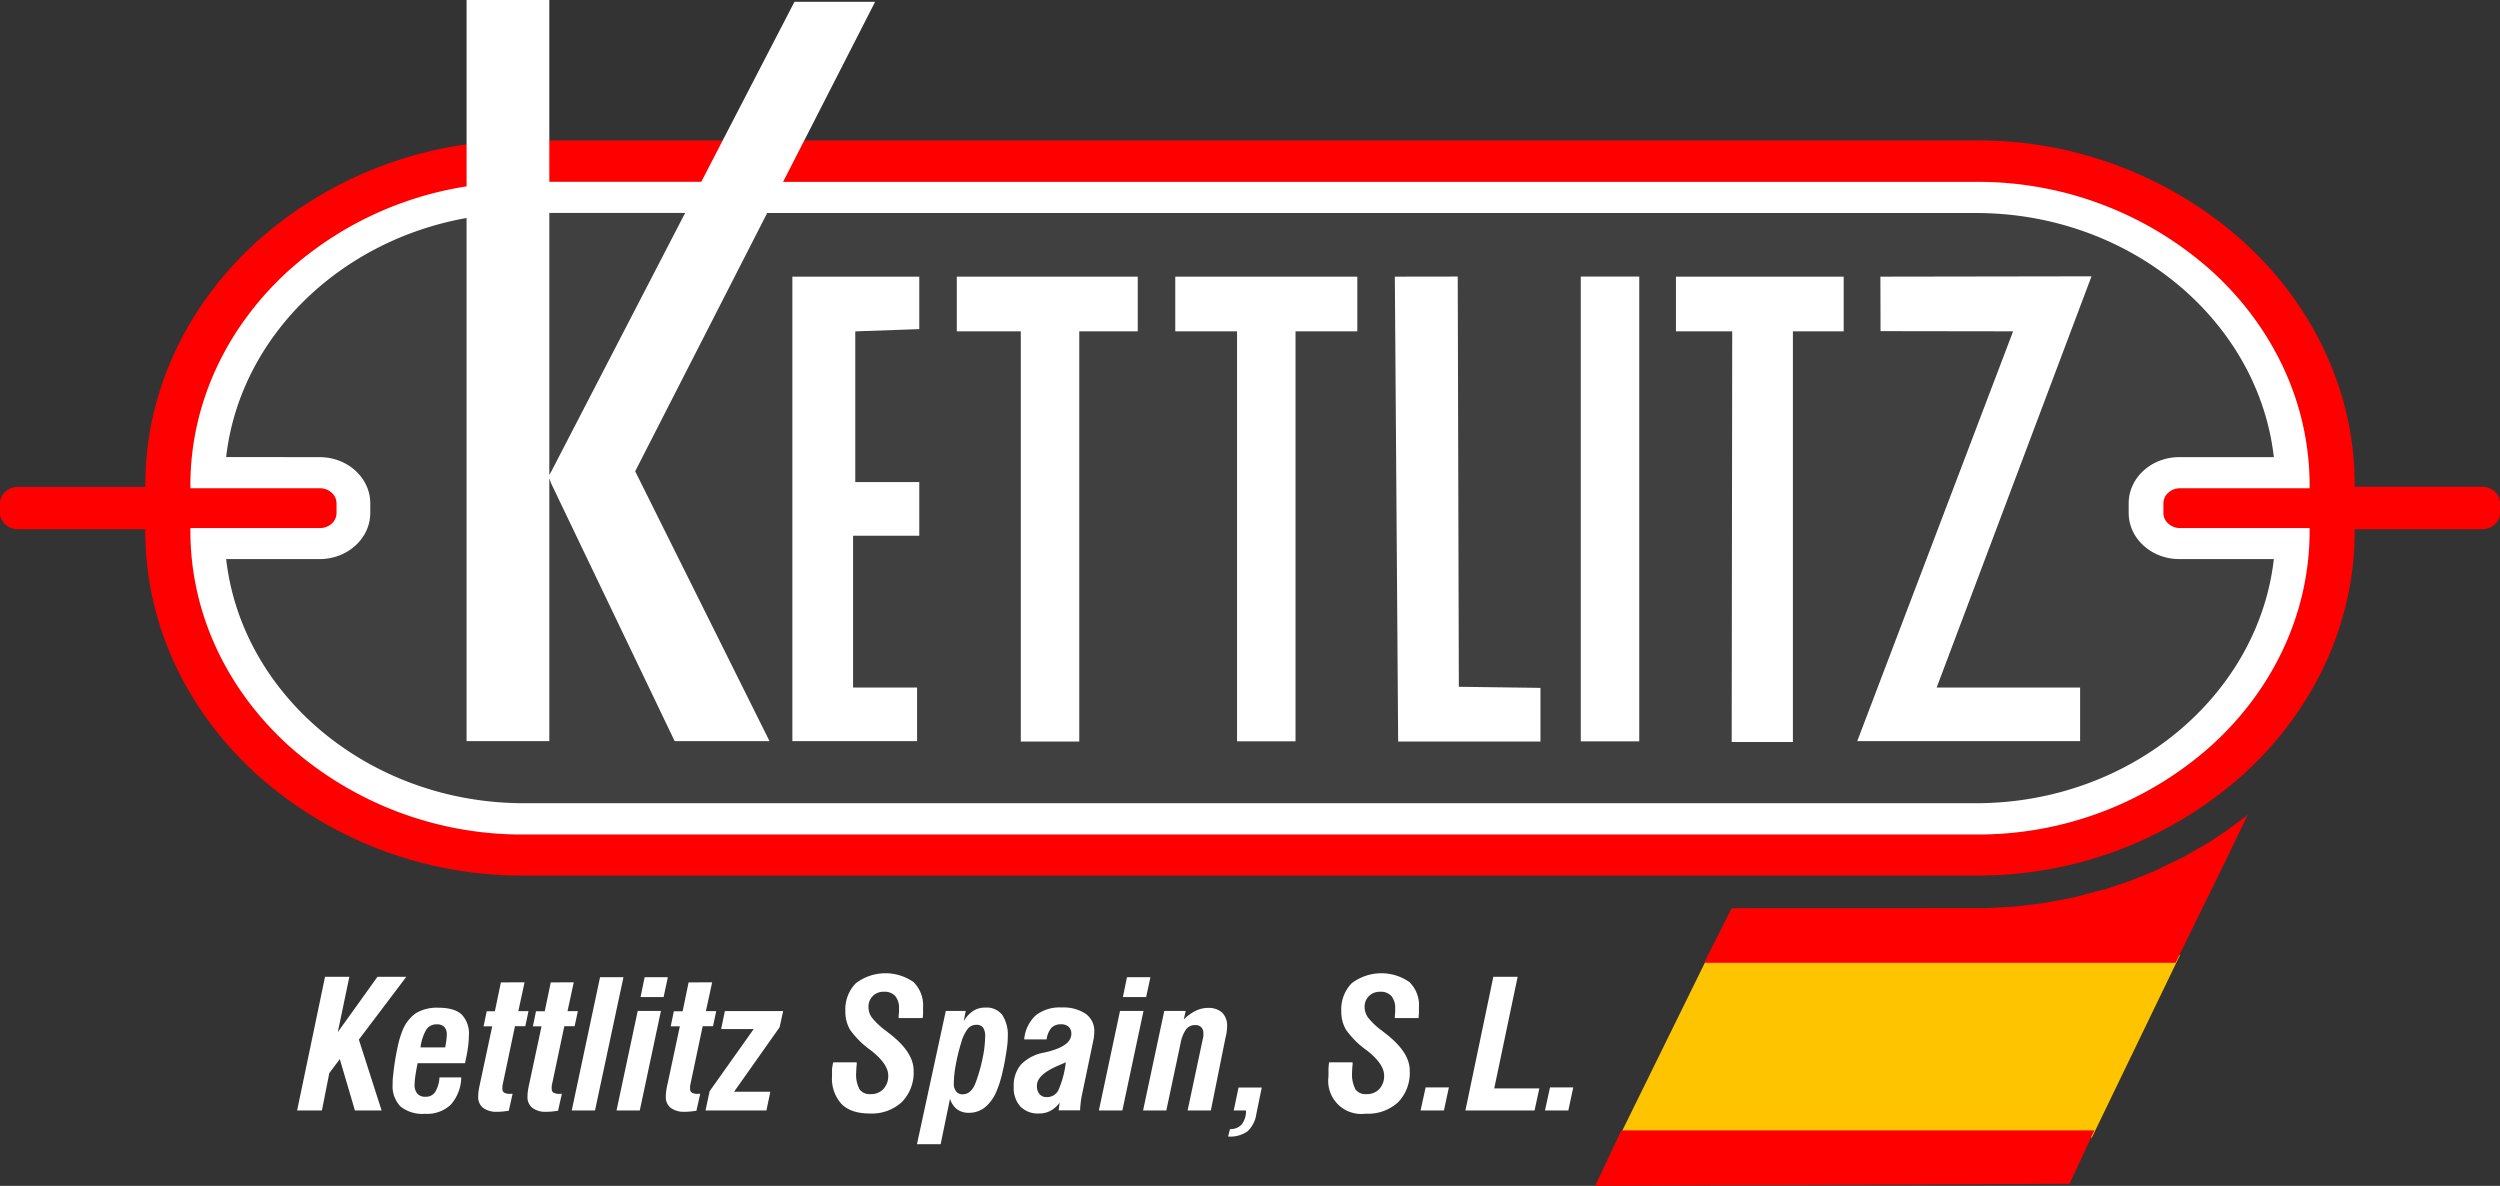<?xml version="1.0" encoding="UTF-8"?> <svg xmlns="http://www.w3.org/2000/svg" viewBox="0 0 520.33 246.82"><rect x="0" y="0" width="520.33" height="246.82" fill="#333333" stroke="none"/><defs><style>.cls-1{fill:#fec400;}.cls-2{fill:red;}.cls-3{fill:#404040;}.cls-4{fill:#fff;}.cls-5{fill:none;stroke:#fff;stroke-miterlimit:22.93;stroke-width:0.57px;}</style></defs><title>Kettlitz</title><g id="Capa_2" data-name="Capa 2"><g id="Capa_1-2" data-name="Capa 1"><g id="Capa_2-2" data-name="Capa 2"><g id="Capa_1-2-2" data-name="Capa 1-2"><polygon class="cls-1" points="336.94 236.77 435.38 236.77 445.29 216.25 453.73 198.78 355.62 198.78 336.94 236.77"></polygon><polygon class="cls-2" points="354.69 200.39 452.8 200.39 462.53 180.55 462.8 180 467.82 169.6 463.25 173.02 459.71 175.35 454.42 178.39 451.07 180 449.94 180.55 448.15 181.41 445.29 182.55 443.12 183.42 438.08 185.1 431.3 186.86 425.01 188.02 419.16 188.7 413.39 189 360.42 189.02 354.69 200.39"></polygon><polygon class="cls-2" points="332 246.82 430.74 246.38 435.9 235.27 337.46 235.27 332 246.82"></polygon><path class="cls-2" d="M39.52,101.7h27.1a3.21,3.21,0,0,1,3.33,3v2a3.21,3.21,0,0,1-3.33,3H39.52v.72c0,34.79,31.29,63.25,69.53,63.25H411.27c38.24,0,69.53-28.46,69.53-63.25v-.72H453.71a3.21,3.21,0,0,1-3.34-3v-2a3.21,3.21,0,0,1,3.34-3H480.8V101c0-34.79-31.29-63.25-69.53-63.25H109.05c-38.24,0-69.53,28.46-69.53,63.25Zm69.53-72.06H411.27c43.14,0,78.43,32.1,78.43,71.34v.72h26.91a3.21,3.21,0,0,1,3.33,3v2a3.21,3.21,0,0,1-3.33,3H489.7v.72c0,39.24-35.29,71.35-78.43,71.35H109.05c-43.13,0-78.43-32.11-78.43-71.35v-.72H3.72a3.21,3.21,0,0,1-3.34-3v-2a3.21,3.21,0,0,1,3.34-3h26.9V101C30.62,61.74,65.92,29.64,109.05,29.64Z"></path><path class="cls-2" d="M66.62,102.09H39.14V101c0-17.53,7.86-33.44,20.55-45a73.29,73.29,0,0,1,49.36-18.68H411.27A73.29,73.29,0,0,1,460.63,56c12.68,11.53,20.55,27.44,20.55,45v1.11H453.71a3.09,3.09,0,0,0-2.1.79,2.54,2.54,0,0,0-.85,1.86v2a2.45,2.45,0,0,0,.85,1.85,3.09,3.09,0,0,0,2.1.79h27.47v1.11c0,17.51-7.87,33.42-20.55,45a73.29,73.29,0,0,1-49.36,18.68H109.05a73.29,73.29,0,0,1-49.36-18.68C47,143.94,39.14,128,39.14,110.52v-1.11H66.62a3.09,3.09,0,0,0,2.1-.79,2.52,2.52,0,0,0,.85-1.85v-2a2.54,2.54,0,0,0-.85-1.86,3.09,3.09,0,0,0-2.1-.79m-26.71-.77H66.62a3.89,3.89,0,0,1,2.61,1,3.31,3.31,0,0,1,1.1,2.43v2a3.29,3.29,0,0,1-1.1,2.42,3.89,3.89,0,0,1-2.61,1H39.91v.34c0,17.28,7.77,33,20.29,44.39a72.56,72.56,0,0,0,48.85,18.48H411.27a72.54,72.54,0,0,0,48.85-18.48c12.53-11.39,20.3-27.11,20.3-44.39v-.34H453.71a3.89,3.89,0,0,1-2.61-1,3.25,3.25,0,0,1-1.11-2.42v-2a3.24,3.24,0,0,1,1.11-2.43,3.89,3.89,0,0,1,2.61-1h26.71V101c0-17.28-7.77-33-20.3-44.39a72.53,72.53,0,0,0-48.85-18.47H109.05A72.53,72.53,0,0,0,60.2,56.59C47.68,68,39.91,83.7,39.91,101ZM411.27,30H109.05A81.84,81.84,0,0,0,53.92,50.88C39.78,63.74,31,81.47,31,101v1.11H3.72a3.09,3.09,0,0,0-2.1.79,2.54,2.54,0,0,0-.85,1.86v2a2.45,2.45,0,0,0,.85,1.85,3.09,3.09,0,0,0,2.1.79H31v1.11c0,19.51,8.78,37.25,22.92,50.1a81.87,81.87,0,0,0,55.13,20.86H411.27a81.89,81.89,0,0,0,55.14-20.86c14.14-12.85,22.91-30.59,22.91-50.1V109.4h27.29a3.09,3.09,0,0,0,2.1-.79,2.52,2.52,0,0,0,.85-1.85v-2a2.54,2.54,0,0,0-.85-1.86,3.09,3.09,0,0,0-2.1-.79H489.32V101c0-19.51-8.77-37.24-22.91-50.1A81.91,81.91,0,0,0,411.27,30Zm-302.22-.77H411.27a82.64,82.64,0,0,1,55.65,21.06c14.29,13,23.17,30.94,23.17,50.67v.34h26.52a3.89,3.89,0,0,1,2.61,1,3.29,3.29,0,0,1,1.11,2.43v2a3.29,3.29,0,0,1-1.11,2.42,3.89,3.89,0,0,1-2.61,1H490.09v.34c0,19.73-8.88,37.67-23.17,50.67a82.59,82.59,0,0,1-55.65,21.06H109.05a82.56,82.56,0,0,1-55.64-21.06c-14.3-13-23.17-30.94-23.17-50.67v-.34H3.72a3.89,3.89,0,0,1-2.61-1A3.25,3.25,0,0,1,0,106.77v-2a3.24,3.24,0,0,1,1.11-2.43,3.89,3.89,0,0,1,2.61-1H30.24V101c0-19.73,8.87-37.67,23.17-50.67a82.63,82.63,0,0,1,55.64-21.08Z"></path><path class="cls-3" d="M109.05,44H411.27c32.37,0,59.21,22.64,62.31,51.38h-20c-5.65,0-10.25,4.18-10.25,9.33v2c0,5.14,4.6,9.32,10.25,9.32h20c-3.1,28.74-29.94,51.38-62.31,51.38H109.05c-32.37,0-59.2-22.64-62.3-51.38H66.52c5.66,0,10.26-4.18,10.26-9.32v-2c0-5.15-4.6-9.33-10.26-9.33H46.75C49.85,66.67,76.68,44,109.05,44"></path><polygon class="cls-4" points="164.92 154.25 164.92 57.58 191.33 57.58 191.33 68.5 178.01 68.97 178.01 100.34 191.33 100.34 191.33 111.5 177.55 111.5 177.55 143.1 190.87 143.1 190.87 154.26 164.92 154.25"></polygon><polygon class="cls-4" points="391.37 57.58 435.31 57.51 403.08 143.1 432.94 143.1 432.94 154.26 386.55 154.26 418.99 68.96 391.4 68.92 391.37 57.58"></polygon><polygon class="cls-4" points="199.14 57.58 236.8 57.58 236.8 68.96 224.63 68.96 224.63 154.34 212.46 154.34 212.46 68.96 199.14 68.96 199.14 57.58"></polygon><polygon class="cls-4" points="244.61 57.58 282.5 57.58 282.5 68.96 269.64 68.96 269.64 154.29 257.47 154.29 257.47 68.96 244.61 68.96 244.61 57.58"></polygon><polygon class="cls-4" points="290.31 57.58 303.4 57.56 303.63 142.94 320.62 143.17 320.62 154.33 291 154.33 290.31 57.58"></polygon><rect class="cls-4" x="329.01" y="57.56" width="12.17" height="96.74"></rect><polygon class="cls-4" points="348.82 57.58 383.73 57.58 383.73 68.96 373.16 68.96 373.16 154.44 360.42 154.44 360.53 68.96 348.82 68.96 348.82 57.58"></polygon><polygon class="cls-4" points="114.33 0 114.33 98.86 114.76 98.09 165.35 0.38 182.14 0.38 132.2 98.09 160.16 154.25 140.42 154.25 114.76 100.72 114.33 99.55 114.33 154.25 97.11 154.25 97.11 0 114.33 0"></polygon><path class="cls-4" d="M46.75,95.41C49.46,70.3,70.29,49.84,97.11,45.08v-6A71.67,71.67,0,0,0,60.2,56.59C47.68,68,39.91,83.7,39.91,101v.34H66.62a3.89,3.89,0,0,1,2.61,1,3.31,3.31,0,0,1,1.1,2.43v2a3.29,3.29,0,0,1-1.1,2.42,3.89,3.89,0,0,1-2.61,1H39.91v.34c0,17.28,7.77,33,20.29,44.39a72.56,72.56,0,0,0,48.85,18.48H411.27a72.54,72.54,0,0,0,48.85-18.48c12.53-11.39,20.3-27.11,20.3-44.39v-.34H453.71a3.89,3.89,0,0,1-2.61-1,3.25,3.25,0,0,1-1.11-2.42v-2a3.24,3.24,0,0,1,1.11-2.43,3.89,3.89,0,0,1,2.61-1h26.71V101c0-17.28-7.77-33-20.3-44.39a72.53,72.53,0,0,0-48.85-18.47H162.85l-3,5.91H411.27c32.37,0,59.21,22.64,62.31,51.38h-20c-5.65,0-10.25,4.18-10.25,9.33v2c0,5.14,4.6,9.32,10.25,9.32h20c-3.1,28.74-29.94,51.38-62.31,51.38H109.05c-32.37,0-59.2-22.64-62.3-51.38H66.52c5.66,0,10.26-4.18,10.26-9.32v-2c0-5.15-4.6-9.33-10.26-9.33Z"></path><path class="cls-5" d="M46.75,95.41C49.46,70.3,70.29,49.84,97.11,45.08v-6A71.67,71.67,0,0,0,60.2,56.59C47.68,68,39.91,83.7,39.91,101v.34H66.62a3.89,3.89,0,0,1,2.61,1,3.31,3.31,0,0,1,1.1,2.43v2a3.29,3.29,0,0,1-1.1,2.42,3.89,3.89,0,0,1-2.61,1H39.91v.34c0,17.28,7.77,33,20.29,44.39a72.56,72.56,0,0,0,48.85,18.48H411.27a72.54,72.54,0,0,0,48.85-18.48c12.53-11.39,20.3-27.11,20.3-44.39v-.34H453.71a3.89,3.89,0,0,1-2.61-1,3.25,3.25,0,0,1-1.11-2.42v-2a3.24,3.24,0,0,1,1.11-2.43,3.89,3.89,0,0,1,2.61-1h26.71V101c0-17.28-7.77-33-20.3-44.39a72.53,72.53,0,0,0-48.85-18.47H162.85l-3,5.91H411.27c32.37,0,59.21,22.64,62.31,51.38h-20c-5.65,0-10.25,4.18-10.25,9.33v2c0,5.14,4.6,9.32,10.25,9.32h20c-3.1,28.74-29.94,51.38-62.31,51.38H109.05c-32.37,0-59.2-22.64-62.3-51.38H66.52c5.66,0,10.26-4.18,10.26-9.32v-2c0-5.15-4.6-9.33-10.26-9.33Z"></path><polygon class="cls-4" points="114.33 44.03 142.75 44.03 145.81 38.12 114.33 38.12 114.33 44.03"></polygon><polygon class="cls-5" points="114.33 44.03 142.75 44.03 145.81 38.12 114.33 38.12 114.33 44.03"></polygon><path class="cls-4" d="M70.31,214.81l8.25-11.5h6l-9.87,13.06,4.73,14.75H73.87l-3.15-10.69-2.18,2.92L67,231.12H61.84l5.81-27.81h5.06Z"></path><path class="cls-4" d="M91.47,224.24H96a8.76,8.76,0,0,1-2.19,5.69,7.21,7.21,0,0,1-5.35,1.89,7.33,7.33,0,0,1-5.08-1.51,6,6,0,0,1-1.66-4.63,12,12,0,0,1,.07-1.54c.07-.54.12-1.17.2-1.8.23-1.69.5-3.22.8-4.56a18.44,18.44,0,0,1,.94-3.18,8,8,0,0,1,2.84-3.73,8.5,8.5,0,0,1,4.67-1.13q3.3,0,4.83,1.39a5.69,5.69,0,0,1,1.52,4.39,18.71,18.71,0,0,1-.21,2.59c-.13,1-.34,2-.6,3.17H86.92c-.2,1-.36,1.88-.47,2.64a13.68,13.68,0,0,0-.16,1.8,2.78,2.78,0,0,0,.57,1.91,2.16,2.16,0,0,0,1.72.64,2.28,2.28,0,0,0,2-1A6.58,6.58,0,0,0,91.47,224.24ZM92.66,218c.11-.57.19-1.08.25-1.54a11.11,11.11,0,0,0,.08-1.15,2.2,2.2,0,0,0-.53-1.59,2.08,2.08,0,0,0-1.55-.52,2.5,2.5,0,0,0-2.16,1.06A9.71,9.71,0,0,0,87.52,218Z"></path><path class="cls-4" d="M109.18,204.45l-1.3,6H110l-.67,3.14h-2.15L104.57,226a.67.67,0,0,0,0,.2v.39a.9.9,0,0,0,.36.82,2.32,2.32,0,0,0,1.27.25h.49l-.8,3.52c-.44.07-.87.12-1.26.16a11.66,11.66,0,0,1-1.18.06,4.6,4.6,0,0,1-2.92-.83,2.82,2.82,0,0,1-1-2.35,8.47,8.47,0,0,1,.08-1.13c.06-.42.14-.88.26-1.4l2.58-12.08h-1.8l.65-3.14H103l1.25-6Z"></path><path class="cls-4" d="M119.42,204.45l-1.3,6h2.15l-.67,3.14h-2.15L114.83,226v.2a2.54,2.54,0,0,0,0,.39.9.9,0,0,0,.36.82,2.32,2.32,0,0,0,1.27.25h.48l-.79,3.52c-.45.07-.87.12-1.27.16a11.46,11.46,0,0,1-1.17.06,4.54,4.54,0,0,1-2.92-.83,2.82,2.82,0,0,1-1-2.35,8.47,8.47,0,0,1,.08-1.13,13.27,13.27,0,0,1,.26-1.4l2.58-12.08h-1.8l.65-3.14h1.82l1.25-6Z"></path><path class="cls-4" d="M119,231.12l5.89-27.73h4.87l-5.92,27.73Z"></path><path class="cls-4" d="M128.32,231.12l4.41-20.71h4.83l-4.4,20.71Zm5-23.6.85-4.13H139l-.88,4.13Z"></path><path class="cls-4" d="M148.22,204.45l-1.3,6h2.15l-.67,3.14h-2.15L143.63,226v.59a.9.9,0,0,0,.36.82,2.29,2.29,0,0,0,1.26.25h.49l-.79,3.52c-.45.07-.87.12-1.27.16a11.46,11.46,0,0,1-1.17.06,4.63,4.63,0,0,1-2.93-.83,2.82,2.82,0,0,1-1-2.35,8.47,8.47,0,0,1,.08-1.13,13.27,13.27,0,0,1,.26-1.4l2.58-12.08h-1.9l.65-3.14h1.83l1.24-6Z"></path><path class="cls-4" d="M159.52,231.12H146.84l.85-4,9.18-12.94h-6.78l.78-3.74H163l-.74,3.36-9.48,13.43h7.55Z"></path><path class="cls-4" d="M173.42,221.1h4.89v.38c-.07.8-.11,1.38-.11,1.73a6.47,6.47,0,0,0,.7,3.51,2.56,2.56,0,0,0,2.3,1,3.44,3.44,0,0,0,2.67-1.07,3.93,3.93,0,0,0,1-2.81c0-1.61-1.21-3.35-3.63-5.24l-.16-.12a17.94,17.94,0,0,1-4.13-4.12,7.25,7.25,0,0,1-1-3.85,7.77,7.77,0,0,1,2.17-5.86,10.19,10.19,0,0,1,12-.26,6.8,6.8,0,0,1,2,5.28v.94c0,.36,0,.79-.09,1.28h-5c0-.52.06-.94.08-1.25s0-.55,0-.7a3.88,3.88,0,0,0-.78-2.63,2.92,2.92,0,0,0-2.32-.89,3.07,3.07,0,0,0-3.25,3.21,3.7,3.7,0,0,0,.7,2.15,15.08,15.08,0,0,0,2.84,2.69l.72.56q5.13,3.93,5.13,7.76a8.76,8.76,0,0,1-2.43,6.57,9.22,9.22,0,0,1-6.74,2.39c-2.57,0-4.5-.65-5.81-1.95a7.82,7.82,0,0,1-2-5.78v-1.49A12.43,12.43,0,0,1,173.42,221.1Z"></path><path class="cls-4" d="M201,210.41l-.43,2.15a6.4,6.4,0,0,1,2-2.17,4.57,4.57,0,0,1,2.52-.68,4.12,4.12,0,0,1,3.51,1.52,7.63,7.63,0,0,1,1.15,4.61,14.55,14.55,0,0,1-.11,1.75c-.07.64-.21,1.55-.41,2.73s-.5,2.61-.84,3.9a21.65,21.65,0,0,1-1,2.94,8.52,8.52,0,0,1-2.43,3.35,5.33,5.33,0,0,1-3.35,1.1,4.06,4.06,0,0,1-2.43-.74,4.35,4.35,0,0,1-1.45-2.19l-1.95,9.46h-4.93l6-27.73Zm-.66,17.35a2.32,2.32,0,0,0,1.55-.57A4.33,4.33,0,0,0,203,225.5a33.43,33.43,0,0,0,1.48-5.1,23.25,23.25,0,0,0,.56-4.63,3.16,3.16,0,0,0-.43-1.9,1.63,1.63,0,0,0-1.4-.57,2.26,2.26,0,0,0-1.78.82,8.29,8.29,0,0,0-1.36,2.84,40.79,40.79,0,0,0-1.14,4.64,22.25,22.25,0,0,0-.41,3.9,2.53,2.53,0,0,0,.48,1.66,1.59,1.59,0,0,0,1.31.6Z"></path><path class="cls-4" d="M220.55,229.49a6,6,0,0,1-1.93,1.71,4.89,4.89,0,0,1-2.37.55,5.09,5.09,0,0,1-3.88-1.45,5.77,5.77,0,0,1-1.38-4.13,6.71,6.71,0,0,1,1.5-4.59,8.9,8.9,0,0,1,4.73-2.49l.64-.14q5.12-1.23,5.12-3.77a1.88,1.88,0,0,0-.56-1.47,2.23,2.23,0,0,0-1.59-.52,2.7,2.7,0,0,0-2,.74,4.7,4.7,0,0,0-1,2.4h-4.66a7.7,7.7,0,0,1,2.4-5,8.06,8.06,0,0,1,5.4-1.64,8.34,8.34,0,0,1,5,1.32,4.36,4.36,0,0,1,1.79,3.71,6.51,6.51,0,0,1-.06.88c0,.35-.11.75-.19,1.18l-2.4,11.5c-.06.3-.12.7-.18,1.19s-.1,1-.13,1.63h-4.46Zm1.28-8.39-1.54.67q-4.47,1.89-4.47,4.17a2.59,2.59,0,0,0,.53,1.78,1.91,1.91,0,0,0,1.52.62,2.65,2.65,0,0,0,2.38-1.36A20,20,0,0,0,221.83,221.1Z"></path><path class="cls-4" d="M228.71,231.12l4.4-20.71H238l-4.4,20.71Zm5-23.6.85-4.13h4.88l-.89,4.13Z"></path><path class="cls-4" d="M242.75,231.12h-4.84l4.41-20.71h4.46l-.4,1.77a9.63,9.63,0,0,1,2.49-1.81,5.83,5.83,0,0,1,2.53-.59,4.21,4.21,0,0,1,3,1,3.87,3.87,0,0,1,1,2.9,5.86,5.86,0,0,1-.08.94c0,.37-.15.9-.3,1.58l-3,14.92h-4.84l3.07-14.46c.11-.48.18-.81.21-1a5.61,5.61,0,0,0,0-.58,1.76,1.76,0,0,0-.44-1.28,1.68,1.68,0,0,0-1.26-.45,2.31,2.31,0,0,0-1.89.88,7.2,7.2,0,0,0-1.15,2.89Z"></path><path class="cls-4" d="M259.33,231.12h-2.55l1-4.77h4.83l-1.13,5.54a6.07,6.07,0,0,1-1.87,3.61,6.31,6.31,0,0,1-4,1.05L256,235a3.06,3.06,0,0,0,2.46-1A4.5,4.5,0,0,0,259.33,231.12Z"></path><path class="cls-4" d="M276.63,221.1h4.89v.38c-.07.8-.11,1.38-.11,1.73a6.66,6.66,0,0,0,.7,3.51,2.56,2.56,0,0,0,2.3,1,3.44,3.44,0,0,0,2.67-1.07,3.93,3.93,0,0,0,1-2.81c0-1.61-1.21-3.35-3.62-5.24l-.17-.12a17.9,17.9,0,0,1-4.12-4.12,7.25,7.25,0,0,1-1-3.85,7.76,7.76,0,0,1,2.16-5.86,10.19,10.19,0,0,1,12-.26,6.72,6.72,0,0,1,2,5.28v.94c0,.36-.05.79-.08,1.28H290.3c0-.52.06-.94.08-1.25s0-.55,0-.7a3.84,3.84,0,0,0-.79-2.63,2.88,2.88,0,0,0-2.32-.89,3.13,3.13,0,0,0-2.34.89,3.05,3.05,0,0,0-.91,2.32,3.79,3.79,0,0,0,.71,2.15,14.73,14.73,0,0,0,2.83,2.69l.72.56q5.13,3.93,5.13,7.76A8.79,8.79,0,0,1,291,229.4a9.22,9.22,0,0,1-6.74,2.39,6.89,6.89,0,0,1-7.76-5.87,7.24,7.24,0,0,1,0-1.86v-1.49A12.34,12.34,0,0,1,276.63,221.1Z"></path><path class="cls-4" d="M300.53,231.12h-4.86l1.05-4.8h4.84Z"></path><path class="cls-4" d="M305,231.12l5.81-27.81h5.06L311,226.53h9.39l-1,4.59Z"></path><path class="cls-4" d="M326.42,231.12h-4.86l1.05-4.8h4.84Z"></path></g></g></g></g></svg> 